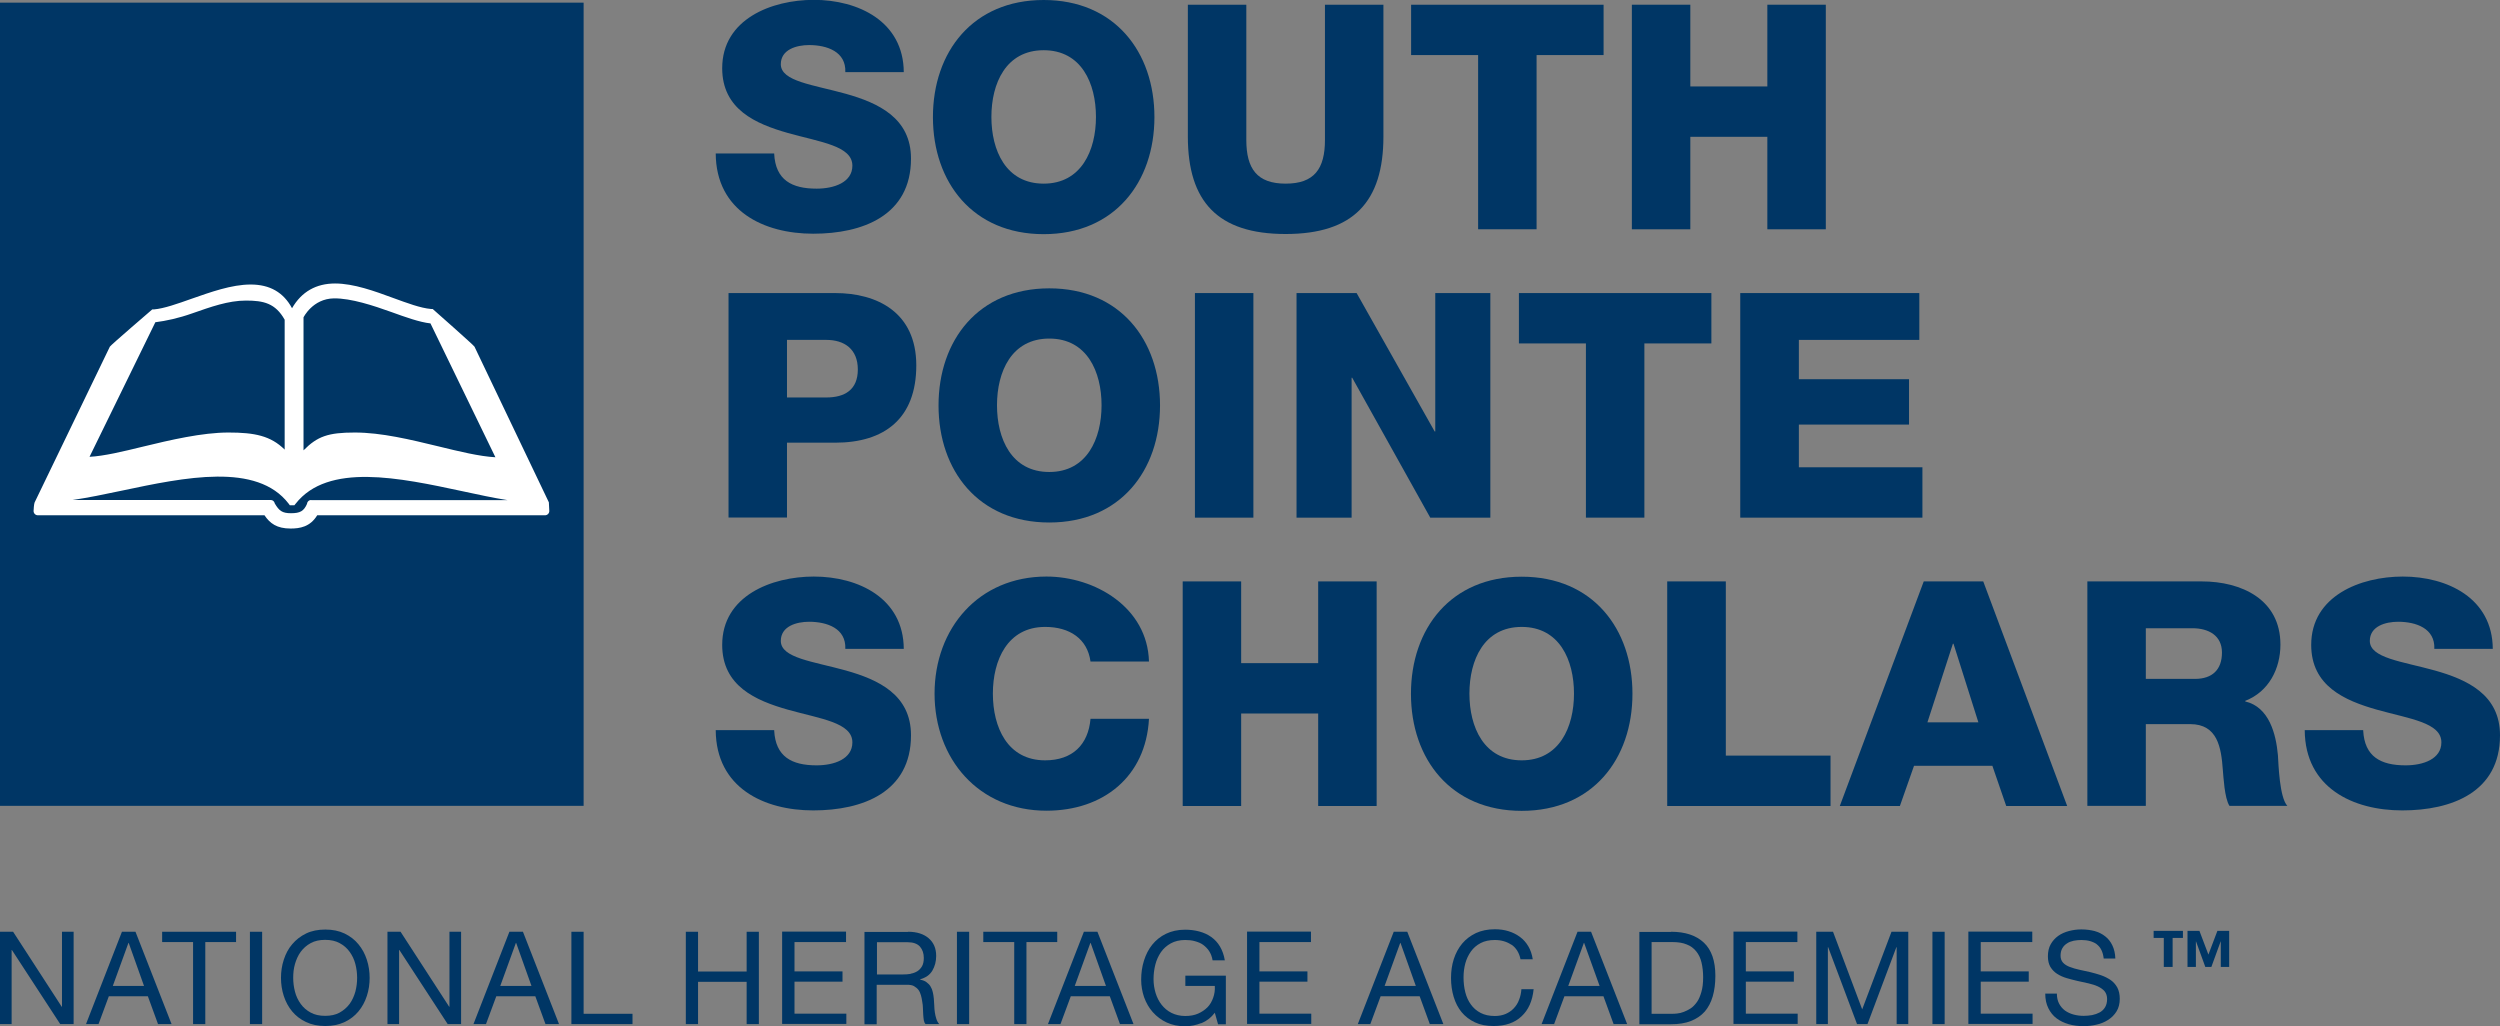<?xml version="1.0" encoding="UTF-8"?><svg id="Layer_1" xmlns="http://www.w3.org/2000/svg" width="169.76" height="69.68" viewBox="0 0 169.76 69.68"><rect x="0" y="0" width="169.76" height="69.68" fill="#808080" stroke="none"/><defs><style>.cls-1{fill:#fff;}.cls-2{fill:#003665;}</style></defs><rect class="cls-2" y=".18" width="39.63" height="54.54"/><path class="cls-1" d="M21.13,33.95c-.14,0-.26.1-.28.24v.02c-.22.5-.47.64-1.1.64-.59,0-.8-.17-1.09-.66h0c-.03-.14-.14-.24-.28-.24H4.94c1.02-.15,2.15-.38,3.32-.63,4.3-.91,9.18-1.93,11.34.88l.08.11h.31l.08-.1c2.2-2.81,7.06-1.77,11.35-.85,1.06.23,2.09.45,3.04.6h-13.33ZM10.56,21.88c.71-.09,1.56-.27,2.49-.6,1.26-.44,2.45-.87,3.65-.87s2,.18,2.63,1.3v8.82c-.95-.94-2.04-1.16-3.82-1.16s-3.96.51-5.81.96c-1.35.33-2.64.64-3.62.69l4.47-9.14ZM22.67,20.26c1.18-.01,2.68.49,3.91.93.94.34,1.91.69,2.65.77l4.41,9.09c-1.08-.06-2.44-.39-3.87-.74-1.9-.46-3.87-.94-5.68-.94s-2.54.26-3.48,1.21v-9.03s.62-1.27,2.07-1.29ZM37.27,34.11l-5.05-10.57c-.05-.1-2.84-2.56-2.84-2.56h-.12c-.7-.06-1.61-.4-2.57-.75-1.25-.46-2.67-.98-3.94-.98s-2.27.55-2.92,1.68c-.58-1.08-1.51-1.61-2.81-1.61s-2.73.52-4.02.97c-.96.34-1.86.66-2.54.72h-.12s-2.83,2.43-2.88,2.53l-5.11,10.58c-.04.09-.07.48-.07.58,0,.16.13.29.29.29h15.39c.37.55.84.9,1.77.9.63,0,1.33-.11,1.81-.9h15.47c.16,0,.29-.13.29-.29"/><path class="cls-2" d="M52.57,10.44c.09,1.79,1.2,2.37,2.88,2.37,1.2,0,2.43-.43,2.43-1.56,0-1.35-2.18-1.6-4.38-2.22-2.18-.62-4.46-1.6-4.46-4.4,0-3.33,3.35-4.64,6.22-4.64,3.03,0,6.09,1.47,6.11,4.91h-3.97c.06-1.39-1.24-1.84-2.46-1.84-.85,0-1.92.3-1.92,1.3,0,1.17,2.2,1.39,4.42,2.01,2.2.62,4.42,1.64,4.42,4.4,0,3.87-3.29,5.1-6.64,5.1s-6.6-1.54-6.62-5.45h3.97Z"/><path class="cls-2" d="M70.87,0c4.81,0,7.52,3.52,7.52,7.95s-2.71,7.95-7.52,7.95-7.52-3.52-7.52-7.95,2.71-7.95,7.52-7.95ZM70.87,12.47c2.56,0,3.55-2.26,3.55-4.53s-.98-4.53-3.55-4.53-3.55,2.26-3.55,4.53.98,4.53,3.55,4.53Z"/><path class="cls-2" d="M93.94,9.27c0,4.42-2.03,6.62-6.64,6.62s-6.64-2.2-6.64-6.62V.32h3.97v9.18c0,1.96.73,2.97,2.67,2.97s2.67-1,2.67-2.97V.32h3.97v8.95Z"/><path class="cls-2" d="M108.89,3.74h-4.55v11.83h-3.97V3.74h-4.55V.32h13.07v3.42Z"/><path class="cls-2" d="M110.81.32h3.97v5.55h5.23V.32h3.97v15.25h-3.97v-6.28h-5.23v6.28h-3.97V.32Z"/><path class="cls-2" d="M49.47,19.9h7.24c2.84,0,5.51,1.3,5.51,4.91s-2.16,5.25-5.51,5.25h-3.27v5.08h-3.97v-15.25ZM53.44,26.99h2.67c1.24,0,2.14-.51,2.14-1.9s-.92-2.01-2.14-2.01h-2.67v3.91Z"/><path class="cls-2" d="M71.25,19.58c4.81,0,7.52,3.52,7.52,7.95s-2.71,7.95-7.52,7.95-7.52-3.52-7.52-7.95,2.71-7.95,7.52-7.95ZM71.25,32.05c2.56,0,3.55-2.26,3.55-4.53s-.98-4.53-3.55-4.53-3.55,2.26-3.55,4.53.98,4.53,3.55,4.53Z"/><path class="cls-2" d="M81.14,19.9h3.97v15.25h-3.97v-15.25Z"/><path class="cls-2" d="M88.04,19.9h4.08l5.3,9.4h.04v-9.4h3.74v15.25h-4.08l-5.3-9.5h-.04v9.5h-3.74v-15.25Z"/><path class="cls-2" d="M116.21,23.32h-4.55v11.83h-3.97v-11.83h-4.55v-3.42h13.07v3.42Z"/><path class="cls-2" d="M118.18,19.9h12.15v3.18h-8.18v2.67h7.48v3.08h-7.48v2.9h8.39v3.42h-12.37v-15.25Z"/><path class="cls-2" d="M52.57,49.6c.09,1.79,1.2,2.37,2.88,2.37,1.2,0,2.43-.43,2.43-1.56,0-1.35-2.18-1.6-4.38-2.22-2.18-.62-4.46-1.6-4.46-4.4,0-3.33,3.35-4.64,6.22-4.64,3.03,0,6.09,1.47,6.11,4.91h-3.97c.06-1.39-1.24-1.84-2.46-1.84-.85,0-1.92.3-1.92,1.3,0,1.17,2.2,1.39,4.42,2.01,2.2.62,4.42,1.64,4.42,4.4,0,3.87-3.29,5.1-6.64,5.1s-6.6-1.54-6.62-5.45h3.97Z"/><path class="cls-2" d="M74.05,44.92c-.21-1.54-1.41-2.35-3.08-2.35-2.56,0-3.55,2.26-3.55,4.53s.98,4.53,3.55,4.53c1.86,0,2.93-1.07,3.08-2.82h3.97c-.21,3.93-3.1,6.24-6.96,6.24-4.61,0-7.6-3.52-7.6-7.95s2.99-7.95,7.6-7.95c3.29,0,6.86,2.09,6.96,5.77h-3.97Z"/><path class="cls-2" d="M80.31,39.48h3.97v5.55h5.23v-5.55h3.97v15.25h-3.97v-6.28h-5.23v6.28h-3.97v-15.25Z"/><path class="cls-2" d="M103.33,39.16c4.81,0,7.52,3.52,7.52,7.95s-2.71,7.95-7.52,7.95-7.52-3.52-7.52-7.95,2.71-7.95,7.52-7.95ZM103.33,51.63c2.56,0,3.55-2.26,3.55-4.53s-.98-4.53-3.55-4.53-3.55,2.26-3.55,4.53.98,4.53,3.55,4.53Z"/><path class="cls-2" d="M113.22,39.48h3.97v11.83h7.11v3.42h-11.09v-15.25Z"/><path class="cls-2" d="M130.63,39.48h4.04l5.7,15.25h-4.14l-.94-2.73h-5.32l-.96,2.73h-4.08l5.7-15.25ZM130.88,49.05h3.46l-1.69-5.34h-.04l-1.73,5.34Z"/><path class="cls-2" d="M141.73,39.48h7.78c2.69,0,5.34,1.22,5.34,4.29,0,1.64-.79,3.2-2.39,3.82v.04c1.62.38,2.09,2.2,2.22,3.65.04.64.11,2.88.64,3.44h-3.93c-.34-.51-.41-2.01-.45-2.43-.11-1.54-.36-3.12-2.22-3.12h-3.01v5.55h-3.97v-15.25ZM145.71,46.1h3.33c1.2,0,1.84-.64,1.84-1.79s-.9-1.65-2.01-1.65h-3.16v3.44Z"/><path class="cls-2" d="M160.47,49.6c.09,1.79,1.2,2.37,2.88,2.37,1.2,0,2.43-.43,2.43-1.56,0-1.35-2.18-1.6-4.38-2.22-2.18-.62-4.46-1.6-4.46-4.4,0-3.33,3.35-4.64,6.22-4.64,3.03,0,6.09,1.47,6.11,4.91h-3.97c.06-1.39-1.24-1.84-2.46-1.84-.85,0-1.92.3-1.92,1.3,0,1.17,2.2,1.39,4.42,2.01,2.2.62,4.42,1.64,4.42,4.4,0,3.87-3.29,5.1-6.64,5.1s-6.6-1.54-6.62-5.45h3.97Z"/><path class="cls-2" d="M147.53,63.69v1.97h-.6v-1.97h-.69v-.48h1.99v.48h-.69ZM150.8,65.66v-1.73h-.01l-.63,1.73h-.41l-.63-1.73h-.01v1.73h-.57v-2.45h.81l.61,1.61.61-1.61h.8v2.45h-.57Z"/><path class="cls-2" d="M.89,63.27l3.3,5.09h.02v-5.09h.79v6.27h-.91l-3.28-5.03h-.02v5.03h-.79v-6.27h.89Z"/><path class="cls-2" d="M9.2,63.27l2.45,6.27h-.92l-.69-1.89h-2.65l-.7,1.89h-.85l2.44-6.27h.92ZM9.78,66.95l-1.04-2.92h-.02l-1.06,2.92h2.13Z"/><path class="cls-2" d="M11.01,63.97v-.7h5.02v.7h-2.09v5.57h-.83v-5.57h-2.09Z"/><path class="cls-2" d="M17.8,63.27v6.27h-.83v-6.27h.83Z"/><path class="cls-2" d="M19.27,65.17c.13-.4.31-.75.57-1.05.25-.3.57-.55.94-.73.37-.18.81-.27,1.31-.27s.93.09,1.31.27c.37.18.69.42.94.73.25.3.44.65.57,1.05.13.4.19.81.19,1.23s-.06.84-.19,1.23c-.13.4-.32.75-.57,1.05-.25.3-.57.55-.94.72-.38.18-.81.27-1.31.27s-.93-.09-1.31-.27-.69-.42-.94-.72-.44-.65-.57-1.05c-.13-.4-.19-.81-.19-1.23s.06-.84.19-1.23ZM20.03,67.34c.08.31.21.58.39.83.18.25.4.44.68.59.27.15.6.22.98.22s.71-.07.98-.22c.27-.15.5-.35.68-.59.18-.25.3-.52.39-.83.08-.31.12-.62.12-.94s-.04-.63-.12-.94c-.08-.31-.21-.58-.39-.83-.18-.25-.4-.44-.68-.59-.28-.15-.6-.22-.98-.22s-.71.07-.98.22c-.28.15-.5.35-.68.59-.18.25-.3.52-.39.83s-.12.62-.12.94.04.63.12.94Z"/><path class="cls-2" d="M27.2,63.27l3.3,5.09h.02v-5.09h.79v6.27h-.91l-3.28-5.03h-.02v5.03h-.79v-6.27h.89Z"/><path class="cls-2" d="M35.51,63.27l2.45,6.27h-.92l-.69-1.89h-2.65l-.7,1.89h-.85l2.44-6.27h.92ZM36.09,66.95l-1.04-2.92h-.02l-1.06,2.92h2.13Z"/><path class="cls-2" d="M39.63,63.27v5.57h3.32v.7h-4.15v-6.27h.83Z"/><path class="cls-2" d="M47.4,63.27v2.7h3.3v-2.7h.83v6.27h-.83v-2.87h-3.3v2.87h-.83v-6.27h.83Z"/><path class="cls-2" d="M57.45,63.27v.7h-3.5v1.99h3.26v.7h-3.26v2.17h3.52v.7h-4.36v-6.27h4.33Z"/><path class="cls-2" d="M61.66,63.27c.6,0,1.06.15,1.4.44.34.29.51.69.51,1.2,0,.38-.09.71-.26,1-.17.29-.45.48-.83.59v.02c.18.04.33.09.44.18.11.08.21.18.27.29.07.11.12.24.15.38.03.14.06.29.07.44.01.15.02.31.03.47,0,.16.02.31.04.47.02.15.06.3.1.43.04.14.11.26.2.36h-.93c-.06-.06-.1-.15-.12-.26s-.03-.24-.04-.37c0-.14-.01-.29-.02-.44,0-.16-.02-.31-.05-.47-.02-.15-.05-.3-.09-.43s-.09-.26-.17-.36c-.08-.1-.18-.18-.3-.25s-.29-.09-.49-.09h-2.04v2.68h-.83v-6.27h2.95ZM61.83,66.12c.18-.03.33-.09.46-.17.13-.08.24-.2.32-.34s.12-.33.12-.56c0-.32-.09-.57-.26-.77-.18-.2-.46-.3-.85-.3h-2.07v2.19h1.74c.19,0,.38-.01.55-.04Z"/><path class="cls-2" d="M65.81,63.27v6.27h-.83v-6.27h.83Z"/><path class="cls-2" d="M66.77,63.97v-.7h5.02v.7h-2.09v5.57h-.83v-5.57h-2.09Z"/><path class="cls-2" d="M74.52,63.27l2.45,6.27h-.92l-.69-1.89h-2.65l-.7,1.89h-.85l2.44-6.27h.92ZM75.1,66.95l-1.04-2.92h-.02l-1.06,2.92h2.13Z"/><path class="cls-2" d="M81.58,69.47c-.36.14-.73.22-1.1.22-.47,0-.89-.09-1.26-.26s-.68-.41-.94-.7c-.26-.29-.45-.63-.59-1.01-.13-.38-.2-.78-.2-1.19,0-.46.06-.89.19-1.3.13-.41.31-.77.56-1.08.25-.31.56-.56.93-.74.37-.18.81-.28,1.3-.28.34,0,.66.04.96.12.3.08.57.2.81.37.24.17.44.38.6.65s.27.58.33.94h-.83c-.04-.24-.12-.45-.23-.62-.11-.17-.25-.31-.41-.43s-.35-.19-.56-.25c-.21-.06-.43-.08-.66-.08-.38,0-.71.08-.98.23s-.5.35-.67.6c-.17.25-.3.53-.38.85-.08.32-.12.65-.12.98s.05.64.14.94c.09.3.23.57.41.8.18.23.41.42.67.55s.58.21.93.21c.33,0,.62-.05.87-.16.25-.11.46-.25.64-.43s.3-.4.39-.65c.09-.25.13-.52.11-.8h-2v-.7h2.75v3.3h-.53l-.22-.78c-.25.33-.55.56-.91.71Z"/><path class="cls-2" d="M89.02,63.27v.7h-3.5v1.99h3.26v.7h-3.26v2.17h3.52v.7h-4.36v-6.27h4.33Z"/><path class="cls-2" d="M95.56,63.27l2.45,6.27h-.92l-.69-1.89h-2.65l-.7,1.89h-.85l2.44-6.27h.92ZM96.14,66.95l-1.04-2.92h-.02l-1.06,2.92h2.13Z"/><path class="cls-2" d="M102.64,64.16c-.32-.22-.7-.33-1.14-.33-.37,0-.7.07-.96.21-.27.14-.49.33-.66.57s-.3.51-.38.81c-.08.3-.12.62-.12.95,0,.36.04.7.12,1.01.08.32.21.6.38.83.17.24.39.43.66.57s.59.21.97.21c.27,0,.52-.05.73-.14.21-.09.4-.22.55-.38.15-.16.28-.35.36-.58.09-.22.14-.46.16-.72h.83c-.08.79-.35,1.41-.82,1.84-.46.44-1.1.66-1.9.66-.49,0-.91-.08-1.27-.25-.36-.17-.66-.4-.9-.69-.24-.29-.42-.64-.54-1.04-.12-.4-.18-.83-.18-1.28s.06-.89.19-1.29.32-.75.57-1.05c.25-.3.56-.53.93-.71.37-.17.8-.26,1.28-.26.33,0,.64.04.93.13s.55.22.78.39c.23.17.42.38.57.64.15.25.25.55.3.88h-.83c-.09-.44-.3-.78-.62-1Z"/><path class="cls-2" d="M108.04,63.27l2.45,6.27h-.92l-.69-1.89h-2.65l-.7,1.89h-.85l2.44-6.27h.92ZM108.62,66.95l-1.05-2.92h-.02l-1.06,2.92h2.13Z"/><path class="cls-2" d="M113.47,63.27c.97,0,1.71.25,2.23.74s.78,1.24.78,2.25c0,.53-.06.99-.18,1.4-.12.41-.3.75-.54,1.03-.25.28-.56.49-.94.64s-.83.22-1.35.22h-2.15v-6.27h2.15ZM113.54,68.84c.09,0,.21,0,.35-.02.14-.01.29-.05.45-.11.16-.06.31-.14.47-.24.16-.11.29-.25.42-.43s.22-.41.3-.68.12-.6.12-.99-.04-.71-.11-1.01c-.07-.3-.19-.55-.36-.76-.17-.21-.38-.37-.65-.47-.26-.11-.59-.16-.97-.16h-1.41v4.87h1.39Z"/><path class="cls-2" d="M122.05,63.27v.7h-3.5v1.99h3.26v.7h-3.26v2.17h3.52v.7h-4.36v-6.27h4.33Z"/><path class="cls-2" d="M124.47,63.27l1.98,5.27,1.99-5.27h1.14v6.27h-.79v-5.22h-.02l-1.96,5.22h-.71l-1.96-5.22h-.02v5.22h-.79v-6.27h1.14Z"/><path class="cls-2" d="M132.05,63.27v6.27h-.83v-6.27h.83Z"/><path class="cls-2" d="M138,63.27v.7h-3.5v1.99h3.26v.7h-3.26v2.17h3.52v.7h-4.36v-6.27h4.33Z"/><path class="cls-2" d="M142.4,64.13c-.28-.2-.63-.3-1.07-.3-.18,0-.35.02-.52.05-.17.04-.32.09-.45.18-.13.08-.24.19-.32.33s-.12.31-.12.51c0,.19.06.35.17.47s.27.22.46.29.41.14.65.19c.24.05.48.1.73.16.25.06.49.13.73.21.24.08.45.19.65.32.19.13.34.3.46.51.11.21.17.46.17.77,0,.33-.07.62-.22.86-.15.24-.34.43-.58.58s-.5.26-.79.32c-.29.07-.58.1-.87.1-.35,0-.68-.04-1-.13-.31-.09-.59-.22-.83-.4s-.42-.41-.56-.69c-.14-.28-.21-.61-.21-.99h.79c0,.26.05.49.15.68s.24.35.4.47c.17.12.36.21.58.27.22.06.45.09.69.09.19,0,.38-.02.57-.05.19-.04.36-.1.51-.18.15-.08.28-.2.37-.35.09-.15.14-.33.14-.56,0-.22-.06-.39-.17-.53-.11-.13-.27-.24-.46-.33s-.41-.15-.65-.21c-.24-.05-.48-.11-.73-.16-.25-.06-.49-.12-.73-.19-.24-.07-.46-.17-.65-.29-.19-.12-.34-.28-.46-.47-.11-.19-.17-.43-.17-.72,0-.32.06-.59.19-.82.13-.23.3-.42.51-.57.21-.15.46-.26.73-.33.27-.07.55-.11.84-.11.32,0,.62.04.9.11.28.08.52.2.72.36.21.16.37.37.49.62.12.25.19.55.2.89h-.79c-.05-.45-.21-.78-.49-.98Z"/></svg>